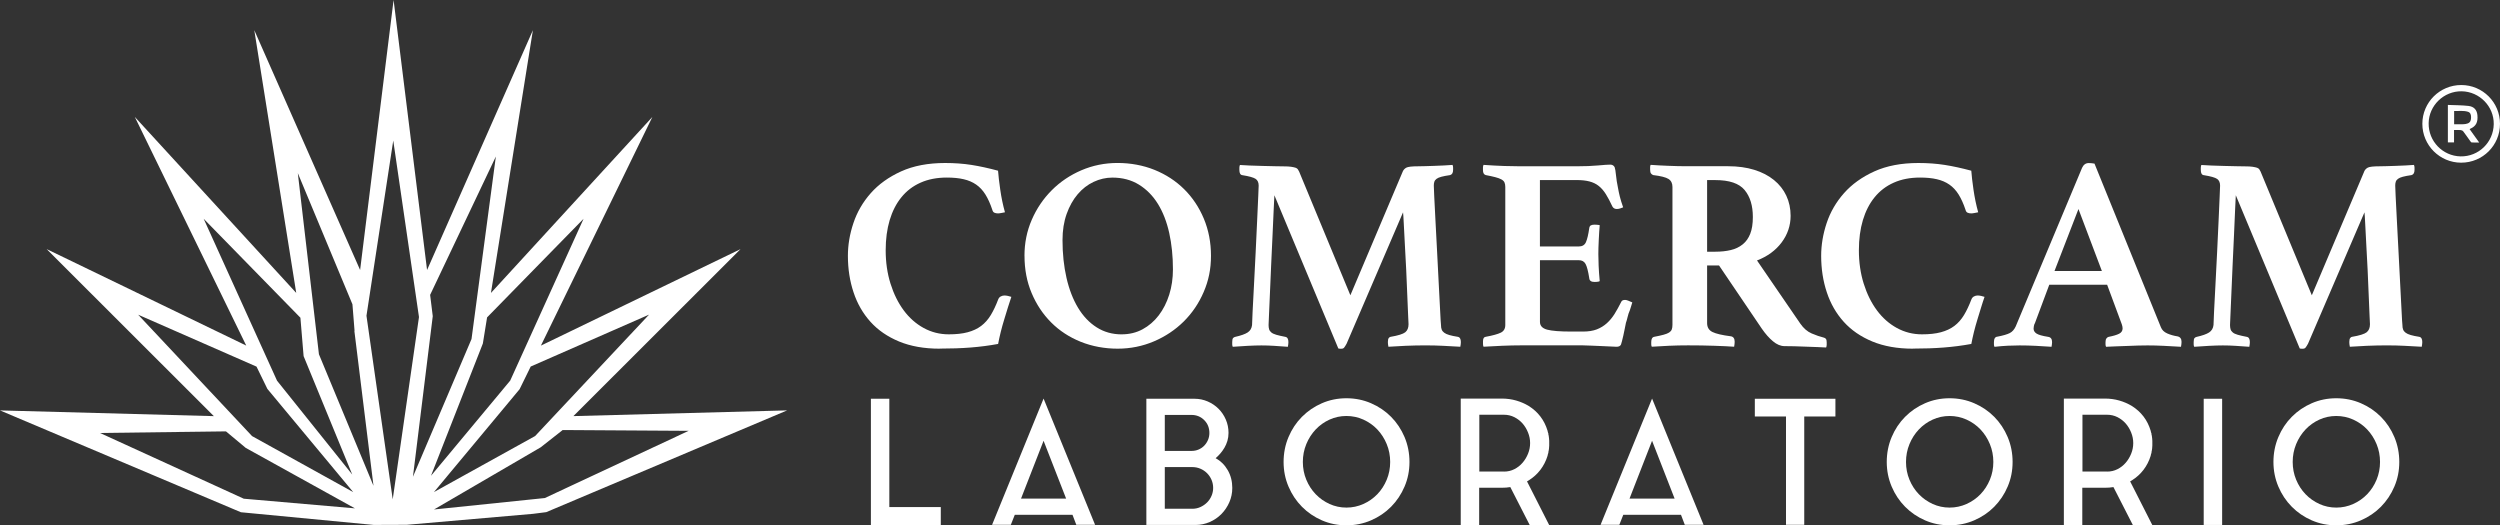 <svg xmlns="http://www.w3.org/2000/svg" id="Capa_2" data-name="Capa 2" viewBox="0 0 782.67 164.46"><rect x="0" y="0" width="782.67" height="164.46" fill="#333333" stroke="none"/><defs><style>      .cls-1 {        fill: #fff;      }    </style></defs><g id="Capa_1-2" data-name="Capa 1"><g><g><path class="cls-1" d="m179.49,130.29l52.35-52.3-62.5,30.21,34.9-71.59-50.54,55.1,13.13-82.25-33.13,75.07L123.22,0l-10.48,84.53L79.61,9.45l13.13,82.25-50.54-55.1,34.89,71.59-62.49-30.21,52.35,52.3-66.95-1.79,75.28,31.82.16.06,41.57,3.97,10.34-.04,39.57-3.44,4.09-.52,75.42-31.86-66.95,1.79Zm-56.38-86.32l8.06,55.29c-.25,1.93-6.32,43.9-8.22,57.06-1.9-13.21-7.97-55.52-8.22-57.47l8.39-54.88Zm-29.06,55.5l1,12.02,15.23,37.08-23.55-29.39-22.97-50.69,30.29,30.98Zm-13.75,15.29l3.41,6.99,26.88,32.32-31.67-17.54-35.67-38.01,37.05,16.25Zm-9.56,20.29l6.21,5.18,34.17,18.92-34.8-3.02-45.02-20.58,39.44-.5Zm46.19,17.04l-17.08-41.18-6.61-56.71,17.1,41.07.65,8.17-.03.28,5.97,48.37Zm17.74-59.79l20.57-43.3-7.62,57.14-18.34,43.12,6.2-50.24v-.07s-.82-6.65-.82-6.65Zm1.19,61.75l26.81-32.2,3.48-7.1,37.05-16.25-35.67,38.01-31.67,17.54Zm23.86-34.88l-24.79,29.78,16.24-41.41,1.32-8.17,30.21-30.88-22.98,50.69Zm55.87,15.71l-45.03,21.04-34.68,3.58,33.38-19.45,6.9-5.42,39.43.25Z"></path><g><path class="cls-1" d="m294.17,109.16c-4.83,0-9.06-.75-12.68-2.24-3.62-1.5-6.61-3.55-8.97-6.17-2.36-2.62-4.13-5.69-5.3-9.23-1.18-3.54-1.77-7.34-1.77-11.43,0-3.39.57-6.81,1.73-10.26,1.15-3.45,2.96-6.57,5.43-9.36,2.47-2.79,5.63-5.06,9.49-6.81,3.85-1.75,8.45-2.63,13.8-2.63,2.93,0,5.68.2,8.24.6,2.56.4,5.33,1.01,8.32,1.81.11,1.55.34,3.54.69,5.95.34,2.41.83,4.77,1.47,7.07-.29.06-.66.13-1.12.22-.46.09-.81.13-1.03.13-.46,0-.85-.07-1.16-.22-.32-.14-.53-.44-.65-.91-.63-1.9-1.35-3.49-2.16-4.79-.81-1.29-1.77-2.33-2.89-3.1-1.12-.78-2.43-1.34-3.92-1.68-1.5-.35-3.25-.52-5.26-.52-3.1,0-5.85.53-8.24,1.6-2.39,1.06-4.39,2.59-5.99,4.57-1.61,1.98-2.83,4.37-3.67,7.16-.83,2.79-1.25,5.94-1.25,9.44,0,3.74.5,7.22,1.51,10.44,1.01,3.22,2.39,6.01,4.14,8.37,1.75,2.36,3.84,4.2,6.25,5.52,2.42,1.32,5.03,1.98,7.85,1.98,2.3,0,4.27-.21,5.91-.65s3.05-1.09,4.23-1.98c1.18-.89,2.18-2.03,3.02-3.41.83-1.38,1.6-2.99,2.29-4.83.17-.46.44-.79.82-.99.37-.2.76-.3,1.16-.3.29,0,.65.04,1.08.13.43.09.79.19,1.08.3-.34.98-.7,2.08-1.08,3.32-.37,1.24-.76,2.5-1.16,3.79-.4,1.29-.76,2.59-1.08,3.88-.32,1.29-.59,2.54-.82,3.75-2.82.52-5.69.89-8.62,1.12-2.93.23-6.15.34-9.66.34Z"></path><path class="cls-1" d="m320.73,80.09c0-4.02.76-7.79,2.29-11.3,1.52-3.51,3.61-6.58,6.25-9.23s5.74-4.73,9.27-6.25c3.54-1.52,7.32-2.29,11.34-2.29s7.99.72,11.56,2.16c3.56,1.44,6.65,3.45,9.27,6.04,2.62,2.59,4.67,5.66,6.17,9.23,1.49,3.57,2.24,7.45,2.24,11.64s-.76,7.8-2.29,11.34c-1.52,3.54-3.61,6.61-6.25,9.23-2.65,2.62-5.75,4.69-9.31,6.21-3.57,1.52-7.36,2.29-11.38,2.29s-7.99-.72-11.56-2.16c-3.57-1.44-6.64-3.45-9.23-6.04-2.59-2.59-4.63-5.65-6.12-9.19-1.5-3.54-2.24-7.43-2.24-11.69Zm30.44,24.58c2.41,0,4.6-.53,6.55-1.59,1.95-1.06,3.64-2.51,5.05-4.36,1.41-1.84,2.5-4,3.28-6.47.78-2.47,1.16-5.12,1.16-7.93,0-4.08-.39-7.88-1.16-11.38-.78-3.51-1.96-6.54-3.54-9.1-1.58-2.56-3.57-4.57-5.95-6.04-2.39-1.47-5.16-2.2-8.32-2.2-2.01,0-3.97.45-5.86,1.34-1.9.89-3.57,2.19-5,3.88-1.44,1.7-2.59,3.75-3.45,6.17-.86,2.42-1.29,5.15-1.29,8.19,0,4.26.42,8.19,1.25,11.82.83,3.62,2.04,6.74,3.62,9.36,1.58,2.62,3.52,4.66,5.82,6.12,2.3,1.47,4.92,2.2,7.85,2.2Z"></path><path class="cls-1" d="m439.15,53.7c.23-.52.6-.92,1.12-1.21.52-.29,1.78-.43,3.79-.43.46,0,1.13-.01,2.03-.04.89-.03,1.85-.06,2.89-.09,1.04-.03,2.07-.07,3.1-.13,1.04-.06,1.93-.11,2.67-.17.11.29.17.58.17.86v.69c0,.92-.32,1.47-.95,1.64-1.15.17-2.06.34-2.72.52-.66.17-1.16.39-1.51.65s-.58.56-.69.91c-.12.34-.17.75-.17,1.21,0,.12.04,1.21.13,3.28s.22,4.63.39,7.68c.17,3.05.34,6.35.52,9.92.17,3.57.35,6.94.52,10.13.17,3.19.32,5.97.43,8.32.11,2.36.2,3.79.26,4.31,0,.58.07,1.05.22,1.42.14.38.4.71.78.99.37.29.91.53,1.6.73.69.2,1.58.39,2.67.56.63.12.95.66.95,1.64,0,.4-.06.89-.17,1.47-2.01-.12-3.84-.22-5.48-.3-1.64-.09-3.49-.13-5.56-.13-1.9,0-3.92.04-6.08.13-2.16.09-3.95.19-5.39.3-.12-.57-.17-1.06-.17-1.47,0-.63.1-1.06.3-1.29.2-.23.39-.35.56-.35,2.36-.4,3.88-.88,4.57-1.42.69-.55,1.04-1.39,1.04-2.54,0-.17-.04-1.09-.13-2.76-.09-1.67-.17-3.74-.26-6.21-.09-2.47-.2-5.14-.34-8.02-.14-2.87-.29-5.58-.43-8.11-.14-2.53-.26-4.71-.34-6.55-.09-1.84-.16-2.96-.22-3.36l-17.68,41.14c-.29.52-.53.91-.73,1.16-.2.26-.47.39-.82.39h-.52c-.23,0-.4-.03-.52-.09l-20.01-47.95c-.06.75-.13,2.26-.22,4.53-.09,2.27-.2,4.87-.35,7.81-.14,2.93-.29,6.02-.43,9.27-.14,3.25-.27,6.25-.39,9.01-.12,2.76-.22,5.08-.3,6.94-.09,1.87-.13,2.89-.13,3.06,0,.52.06.96.17,1.34.11.37.35.7.69.99.35.29.86.53,1.55.73.69.2,1.64.42,2.85.65.63.12.95.66.95,1.64,0,.17-.01.39-.04.65-.03.26-.07.53-.13.82-1.55-.12-2.99-.22-4.31-.3-1.32-.09-2.65-.13-3.97-.13-1.15,0-2.59.04-4.31.13-1.72.09-3.28.19-4.66.3-.12-.23-.17-.49-.17-.78v-.69c0-.63.09-1.05.26-1.25.17-.2.4-.33.69-.39,1.78-.4,3.08-.86,3.88-1.38.8-.52,1.26-1.29,1.38-2.33,0-.46.06-1.85.17-4.18.11-2.33.26-5.09.43-8.28.17-3.19.34-6.58.52-10.18.17-3.59.33-6.93.47-10,.14-3.08.26-5.65.35-7.72.09-2.07.13-3.16.13-3.28,0-.98-.32-1.68-.95-2.11-.63-.43-2.01-.82-4.14-1.16-.63-.06-.95-.6-.95-1.64v-.69c0-.29.06-.57.17-.86.75.06,1.78.12,3.1.17,1.32.06,2.67.1,4.05.13,1.38.03,2.67.06,3.88.09,1.21.03,2.07.04,2.59.04,1.04,0,1.84.04,2.42.13.57.09,1.04.19,1.38.3.34.12.59.29.73.52.14.23.27.46.39.69l16.04,38.72,16.39-38.72Z"></path><path class="cls-1" d="m482.1,56.38v20.78h12.16c1.09,0,1.84-.44,2.24-1.34.4-.89.75-2.34,1.04-4.36.06-.46.23-.76.52-.91.29-.14.66-.22,1.12-.22.17,0,.44.01.82.04.37.03.65.07.82.13-.12,1.32-.22,2.86-.3,4.61-.09,1.75-.13,3.23-.13,4.44,0,1.03.03,2.26.09,3.67.06,1.41.17,3.01.34,4.79-.17.12-.45.19-.82.22-.38.03-.65.04-.82.04-1.04,0-1.58-.4-1.64-1.21-.34-2.18-.73-3.67-1.16-4.44-.43-.78-1.14-1.16-2.11-1.16h-12.16v19.32c0,1.21.75,2.01,2.24,2.42,1.49.4,4.02.6,7.59.6h3.62c1.72,0,3.18-.23,4.36-.69,1.18-.46,2.23-1.11,3.15-1.94.92-.83,1.72-1.81,2.42-2.93.69-1.12,1.38-2.37,2.07-3.75.17-.4.57-.6,1.21-.6.29,0,.63.09,1.04.26.4.17.8.34,1.21.52-.12.46-.25.89-.39,1.29-.14.4-.27.81-.39,1.21-.29.63-.52,1.32-.69,2.07-.17.75-.35,1.35-.52,1.81-.12.58-.25,1.22-.39,1.94-.14.72-.29,1.41-.43,2.07-.14.66-.29,1.25-.43,1.77-.14.52-.25.86-.3,1.04-.23.46-.69.69-1.38.69-.46,0-1.12-.03-1.98-.09-.86-.06-1.8-.1-2.8-.13-1.01-.03-2.03-.07-3.06-.13-1.03-.06-1.93-.09-2.67-.09h-19.58c-1.67,0-3.58.04-5.74.13-2.16.09-4.1.19-5.82.3-.12-.23-.17-.53-.17-.91v-.82c0-.86.29-1.32.86-1.38,2.18-.4,3.75-.83,4.7-1.29.95-.46,1.42-1.26,1.42-2.42v-43.21c0-.57-.09-1.05-.26-1.42-.17-.37-.5-.69-.99-.95s-1.12-.49-1.9-.69c-.78-.2-1.77-.42-2.98-.65-.58-.17-.86-.69-.86-1.55v-.82c0-.26.06-.53.17-.82,2.47.17,4.66.29,6.55.35,1.9.06,3.54.09,4.92.09h17.68c2.59,0,4.82-.09,6.68-.26,1.87-.17,3.15-.26,3.84-.26.63,0,1.09.26,1.38.78.17.46.32,1.31.43,2.54.12,1.24.32,2.52.6,3.84.17.98.37,1.93.6,2.85.23.92.57,2.04,1.04,3.36-.29.12-.6.23-.95.35-.34.12-.69.17-1.04.17-.63,0-1.09-.26-1.38-.78-.69-1.49-1.37-2.77-2.03-3.84-.66-1.06-1.41-1.93-2.24-2.59-.83-.66-1.81-1.13-2.93-1.42-1.12-.29-2.46-.43-4.01-.43h-11.47Z"></path><path class="cls-1" d="m538.15,83.11h-3.71v18.03c0,1.32.56,2.26,1.68,2.8,1.12.55,3.03.99,5.74,1.34.8.12,1.21.69,1.21,1.72,0,.46-.06.98-.17,1.55-1.67-.12-3.75-.22-6.25-.3-2.5-.09-5.22-.13-8.15-.13-2.07,0-4.07.04-5.99.13-1.93.09-3.72.19-5.39.3-.12-.23-.17-.49-.17-.78v-.69c0-.98.32-1.52.95-1.64,1.21-.23,2.18-.44,2.93-.65.75-.2,1.32-.43,1.72-.69.4-.26.68-.57.82-.95.14-.37.22-.85.22-1.42v-43.21c0-1.15-.42-1.98-1.25-2.5-.83-.52-2.43-.92-4.79-1.21-.29-.11-.52-.29-.69-.52-.17-.23-.26-.63-.26-1.21v-.78c0-.29.06-.52.17-.69,1.61.12,3.46.22,5.56.3,2.1.09,3.98.13,5.65.13h13.02c3.05,0,5.78.38,8.19,1.12,2.42.75,4.47,1.81,6.17,3.19,1.7,1.38,2.99,3.02,3.88,4.92.89,1.9,1.34,4,1.34,6.3,0,3.05-.94,5.82-2.8,8.32-1.87,2.5-4.44,4.39-7.72,5.65l13.54,19.75c1.04,1.5,2.23,2.53,3.58,3.1,1.35.58,2.6,1.01,3.75,1.29.29.06.52.19.69.39.17.2.26.56.26,1.08v.78c0,.29-.06.57-.17.86-.63-.06-1.52-.1-2.67-.13-1.15-.03-2.34-.07-3.58-.13-1.24-.06-2.47-.1-3.71-.13-1.24-.03-2.26-.04-3.06-.04-1.21,0-2.42-.5-3.62-1.51-1.21-1-2.39-2.34-3.54-4.01l-13.37-19.75Zm-1.12-4.31c1.78,0,3.39-.17,4.83-.52,1.44-.34,2.67-.93,3.71-1.77,1.04-.83,1.83-1.94,2.37-3.32.55-1.38.82-3.13.82-5.26,0-3.56-.86-6.38-2.59-8.45-1.72-2.07-4.77-3.1-9.14-3.1h-2.59v22.42h2.59Z"></path><path class="cls-1" d="m598.87,109.16c-4.83,0-9.06-.75-12.68-2.24-3.62-1.5-6.61-3.55-8.97-6.17-2.36-2.62-4.13-5.69-5.3-9.23-1.18-3.54-1.77-7.34-1.77-11.43,0-3.39.57-6.81,1.72-10.26,1.15-3.45,2.96-6.57,5.43-9.36,2.47-2.79,5.63-5.06,9.49-6.81,3.85-1.75,8.45-2.63,13.8-2.63,2.93,0,5.68.2,8.24.6,2.56.4,5.33,1.01,8.32,1.81.11,1.55.34,3.54.69,5.95.35,2.41.83,4.77,1.47,7.07-.29.06-.66.13-1.12.22-.46.09-.81.13-1.04.13-.46,0-.85-.07-1.16-.22-.32-.14-.53-.44-.65-.91-.63-1.9-1.35-3.49-2.16-4.79-.81-1.29-1.77-2.33-2.89-3.1-1.12-.78-2.43-1.34-3.92-1.68-1.5-.35-3.25-.52-5.26-.52-3.1,0-5.85.53-8.24,1.6-2.39,1.06-4.38,2.59-5.99,4.57-1.61,1.98-2.83,4.37-3.67,7.16-.83,2.79-1.25,5.94-1.25,9.44,0,3.74.5,7.22,1.51,10.44,1.01,3.22,2.39,6.01,4.14,8.37,1.75,2.36,3.84,4.2,6.25,5.52,2.42,1.32,5.03,1.98,7.85,1.98,2.3,0,4.27-.21,5.91-.65s3.05-1.09,4.23-1.98c1.18-.89,2.18-2.03,3.02-3.41.83-1.38,1.59-2.99,2.29-4.83.17-.46.44-.79.82-.99.37-.2.76-.3,1.16-.3.29,0,.65.04,1.08.13.43.09.79.19,1.08.3-.34.98-.71,2.08-1.08,3.32-.38,1.24-.76,2.5-1.16,3.79-.4,1.29-.76,2.59-1.08,3.88-.32,1.29-.59,2.54-.82,3.75-2.82.52-5.69.89-8.62,1.12-2.93.23-6.15.34-9.66.34Z"></path><path class="cls-1" d="m659.67,89.15h-18.11l-4.48,11.99c-.17.29-.29.6-.34.95-.06.34-.09.6-.09.78,0,.63.3,1.15.91,1.55.6.4,1.82.75,3.67,1.04.8.12,1.21.66,1.21,1.64,0,.4-.06.89-.17,1.47-1.55-.12-3.19-.22-4.92-.3-1.72-.09-3.42-.13-5.09-.13-1.15,0-2.36.03-3.62.09-1.26.06-2.67.17-4.23.35-.12-.23-.17-.49-.17-.78v-.69c0-1.09.37-1.67,1.12-1.72,1.78-.34,3.06-.72,3.84-1.12.78-.4,1.39-1.09,1.85-2.07l20.79-49.68c.46-.98,1.15-1.47,2.07-1.47.29,0,.57.01.86.04.29.03.6.07.95.13l20.79,51.23c.34.86,1,1.51,1.98,1.94.98.43,2.04.73,3.19.91.86.17,1.29.75,1.29,1.72,0,.46-.06.98-.17,1.55-1.84-.12-3.65-.22-5.43-.3-1.78-.09-3.45-.13-5-.13-.81,0-1.78.01-2.93.04-1.15.03-2.33.07-3.54.13-1.21.06-2.4.1-3.58.13-1.18.03-2.17.07-2.98.13-.12-.23-.17-.49-.17-.78v-.69c0-.52.1-.91.3-1.16.2-.26.42-.42.65-.47,1.49-.29,2.6-.62,3.32-.99.72-.37,1.08-.93,1.08-1.68,0-.35-.09-.78-.26-1.29l-4.57-12.33Zm-1.64-4.31l-7.33-19.4-7.5,19.4h14.83Z"></path><path class="cls-1" d="m740.14,53.7c.23-.52.6-.92,1.12-1.21.52-.29,1.78-.43,3.79-.43.46,0,1.13-.01,2.03-.04.89-.03,1.85-.06,2.89-.09,1.04-.03,2.07-.07,3.1-.13,1.04-.06,1.93-.11,2.67-.17.11.29.17.58.17.86v.69c0,.92-.32,1.47-.95,1.64-1.15.17-2.06.34-2.72.52-.66.17-1.16.39-1.51.65s-.58.56-.69.91c-.12.34-.17.75-.17,1.21,0,.12.04,1.21.13,3.28s.22,4.63.39,7.68c.17,3.05.34,6.35.52,9.92.17,3.57.35,6.94.52,10.13.17,3.19.32,5.97.43,8.32.11,2.36.2,3.79.26,4.31,0,.58.07,1.05.22,1.42.14.38.4.71.78.99.37.29.91.53,1.6.73.69.2,1.58.39,2.67.56.63.12.95.66.95,1.64,0,.4-.06.89-.17,1.47-2.01-.12-3.84-.22-5.48-.3-1.64-.09-3.49-.13-5.56-.13-1.9,0-3.92.04-6.08.13-2.16.09-3.95.19-5.39.3-.12-.57-.17-1.06-.17-1.47,0-.63.1-1.06.3-1.29.2-.23.39-.35.56-.35,2.36-.4,3.88-.88,4.57-1.42.69-.55,1.04-1.39,1.04-2.54,0-.17-.04-1.09-.13-2.76-.09-1.67-.17-3.74-.26-6.21-.09-2.47-.2-5.14-.34-8.02-.14-2.87-.29-5.58-.43-8.11-.14-2.53-.26-4.71-.34-6.55-.09-1.84-.16-2.96-.22-3.36l-17.68,41.14c-.29.52-.53.91-.73,1.16-.2.26-.47.39-.82.39h-.52c-.23,0-.4-.03-.52-.09l-20.01-47.95c-.06.75-.13,2.26-.22,4.53-.09,2.27-.2,4.87-.34,7.81-.14,2.93-.29,6.02-.43,9.27-.14,3.25-.27,6.25-.39,9.01-.12,2.76-.22,5.08-.3,6.94-.09,1.87-.13,2.89-.13,3.06,0,.52.06.96.17,1.34.11.37.34.7.69.99.34.29.86.53,1.55.73.69.2,1.64.42,2.85.65.63.12.95.66.95,1.64,0,.17-.01.39-.04.65-.03.26-.07.53-.13.82-1.55-.12-2.99-.22-4.31-.3-1.32-.09-2.64-.13-3.97-.13-1.15,0-2.59.04-4.31.13-1.72.09-3.28.19-4.66.3-.12-.23-.17-.49-.17-.78v-.69c0-.63.09-1.05.26-1.25.17-.2.4-.33.69-.39,1.78-.4,3.08-.86,3.88-1.38.8-.52,1.26-1.29,1.38-2.33,0-.46.06-1.85.17-4.18.11-2.33.26-5.09.43-8.28.17-3.19.35-6.58.52-10.18.17-3.59.33-6.93.47-10,.14-3.08.26-5.65.34-7.72.09-2.07.13-3.16.13-3.28,0-.98-.32-1.68-.95-2.11-.63-.43-2.01-.82-4.14-1.16-.63-.06-.95-.6-.95-1.64v-.69c0-.29.06-.57.17-.86.75.06,1.78.12,3.11.17,1.32.06,2.67.1,4.05.13,1.38.03,2.67.06,3.88.09,1.21.03,2.07.04,2.59.04,1.04,0,1.84.04,2.42.13.57.09,1.04.19,1.38.3.34.12.59.29.73.52.14.23.27.46.39.69l16.04,38.72,16.39-38.72Z"></path></g><g><path class="cls-1" d="m278.41,158.74h16.12v5.66h-21.88v-39.56h5.77v33.91Z"></path><path class="cls-1" d="m310.59,164.29l16.12-39.51,16.12,39.51h-5.88l-1.19-3.13h-18.06l-1.24,3.13h-5.88Zm9.06-8.19h14.12l-7.06-18.11-7.06,18.11Z"></path><path class="cls-1" d="m380.56,143.43c1.58.86,2.85,2.11,3.8,3.75.95,1.64,1.43,3.5,1.43,5.58,0,1.58-.31,3.07-.92,4.47-.61,1.4-1.44,2.63-2.48,3.69-1.04,1.06-2.26,1.9-3.67,2.51-1.4.61-2.89.92-4.47.92h-15.36v-39.51h15.09c1.44,0,2.8.28,4.1.84,1.29.56,2.43,1.32,3.4,2.29.97.97,1.73,2.1,2.29,3.4.56,1.29.84,2.68.84,4.15,0,.9-.12,1.73-.35,2.51-.23.77-.54,1.48-.92,2.13-.38.65-.81,1.25-1.29,1.81-.49.56-.98,1.05-1.48,1.48Zm-15.9-2.26h8.35c.79,0,1.53-.14,2.21-.43.68-.29,1.28-.69,1.78-1.21.5-.52.9-1.12,1.19-1.81.29-.68.43-1.4.43-2.16,0-1.62-.54-2.96-1.62-4.04s-2.41-1.62-3.99-1.62h-8.35v11.27Zm8.62,18.11c.9,0,1.74-.18,2.53-.54.79-.36,1.48-.84,2.08-1.43.59-.59,1.06-1.28,1.4-2.08.34-.79.51-1.62.51-2.48s-.17-1.74-.51-2.53c-.34-.79-.81-1.48-1.4-2.08-.59-.59-1.29-1.06-2.08-1.4-.79-.34-1.64-.51-2.53-.51h-8.62v13.04h8.62Z"></path><path class="cls-1" d="m421.52,124.68c2.73,0,5.3.52,7.71,1.56,2.41,1.04,4.5,2.46,6.28,4.26s3.18,3.91,4.21,6.33c1.02,2.43,1.54,5.02,1.54,7.79s-.51,5.3-1.54,7.71c-1.03,2.41-2.43,4.51-4.21,6.31-1.78,1.8-3.87,3.22-6.28,4.26-2.41,1.04-4.98,1.56-7.71,1.56s-5.29-.52-7.68-1.56c-2.39-1.04-4.47-2.46-6.25-4.26-1.78-1.8-3.18-3.9-4.2-6.31-1.03-2.41-1.54-4.98-1.54-7.71s.51-5.36,1.54-7.79c1.02-2.43,2.42-4.54,4.2-6.33s3.86-3.22,6.25-4.26c2.39-1.04,4.95-1.56,7.68-1.56Zm0,34.23c1.87,0,3.64-.38,5.31-1.13,1.67-.75,3.12-1.77,4.37-3.06,1.24-1.29,2.22-2.8,2.94-4.54.72-1.74,1.08-3.59,1.08-5.56s-.36-3.83-1.08-5.58c-.72-1.75-1.7-3.28-2.94-4.59-1.24-1.31-2.7-2.33-4.37-3.09-1.67-.75-3.44-1.13-5.31-1.13s-3.63.38-5.28,1.13c-1.65.75-3.1,1.78-4.34,3.09-1.24,1.31-2.22,2.84-2.94,4.59-.72,1.75-1.08,3.62-1.08,5.58s.36,3.82,1.08,5.56c.72,1.74,1.7,3.25,2.94,4.54,1.24,1.29,2.69,2.31,4.34,3.06,1.65.75,3.41,1.13,5.28,1.13Z"></path><path class="cls-1" d="m484.48,142.73c-.5,1.62-1.25,3.07-2.24,4.37-.99,1.29-2.2,2.39-3.64,3.29-.07.07-.16.13-.27.16-.11.04-.2.09-.27.16l6.95,13.69h-6.09l-6.09-11.91c-.43.07-.86.13-1.29.16-.43.04-.9.05-1.4.05h-7.06v11.7h-5.77v-39.62h12.83c1.62,0,3.13.21,4.55.62s2.72.98,3.91,1.7c2.91,1.83,4.87,4.4,5.88,7.71.04.18.07.34.11.49.04.14.09.31.16.49v.27c.07.18.12.38.13.59.02.22.04.43.08.65v.05c.04.21.05.43.05.65v1.51c0,.22-.02.43-.05.65v.11c-.04.22-.06.42-.08.62-.02.2-.06.4-.13.62v.21c-.14.4-.23.74-.27,1.02Zm-13.64,4.91c1.19,0,2.27-.25,3.26-.76.99-.5,1.84-1.17,2.56-2,.72-.83,1.29-1.78,1.72-2.84.43-1.06.65-2.17.65-3.33s-.22-2.22-.65-3.3c-.43-1.08-1.01-2.03-1.72-2.84-.72-.81-1.57-1.47-2.56-1.97-.99-.5-2.08-.76-3.26-.76h-7.71v17.79h7.71Z"></path><path class="cls-1" d="m501.09,164.29l16.12-39.51,16.12,39.51h-5.88l-1.19-3.13h-18.06l-1.24,3.13h-5.88Zm9.06-8.19h14.12l-7.06-18.11-7.06,18.11Z"></path><path class="cls-1" d="m549.38,124.84h25.23v5.55h-9.76v33.91h-5.71v-33.91h-9.76v-5.55Z"></path><path class="cls-1" d="m610.35,124.68c2.73,0,5.3.52,7.71,1.56,2.41,1.04,4.5,2.46,6.28,4.26,1.78,1.8,3.18,3.91,4.2,6.33s1.54,5.02,1.54,7.79-.51,5.3-1.54,7.71c-1.02,2.41-2.43,4.51-4.2,6.31-1.78,1.8-3.87,3.22-6.28,4.26s-4.98,1.56-7.71,1.56-5.29-.52-7.68-1.56c-2.39-1.04-4.47-2.46-6.25-4.26-1.78-1.8-3.18-3.9-4.2-6.31-1.02-2.41-1.54-4.98-1.54-7.71s.51-5.36,1.54-7.79c1.02-2.43,2.42-4.54,4.2-6.33,1.78-1.8,3.86-3.22,6.25-4.26,2.39-1.04,4.95-1.56,7.68-1.56Zm0,34.23c1.87,0,3.64-.38,5.31-1.13,1.67-.75,3.13-1.77,4.37-3.06,1.24-1.29,2.22-2.8,2.94-4.54.72-1.74,1.08-3.59,1.08-5.56s-.36-3.83-1.08-5.58c-.72-1.75-1.7-3.28-2.94-4.59-1.24-1.31-2.7-2.33-4.37-3.09-1.67-.75-3.44-1.13-5.31-1.13s-3.63.38-5.28,1.13c-1.65.75-3.1,1.78-4.34,3.09-1.24,1.31-2.22,2.84-2.94,4.59-.72,1.75-1.08,3.62-1.08,5.58s.36,3.82,1.08,5.56c.72,1.74,1.7,3.25,2.94,4.54,1.24,1.29,2.69,2.31,4.34,3.06,1.65.75,3.41,1.13,5.28,1.13Z"></path><path class="cls-1" d="m673.3,142.73c-.5,1.62-1.25,3.07-2.24,4.37-.99,1.29-2.2,2.39-3.64,3.29-.07.07-.16.13-.27.16-.11.04-.2.09-.27.16l6.95,13.69h-6.09l-6.09-11.91c-.43.07-.86.13-1.29.16-.43.04-.9.05-1.4.05h-7.06v11.7h-5.77v-39.62h12.83c1.62,0,3.13.21,4.55.62s2.72.98,3.91,1.7c2.91,1.83,4.87,4.4,5.88,7.71.04.18.07.34.11.49.04.14.09.31.16.49v.27c.07.18.12.38.13.59.02.22.04.43.08.65v.05c.04.21.05.43.05.65v1.51c0,.22-.02.43-.05.65v.11c-.04.22-.06.42-.08.62-.02.2-.06.4-.13.62v.21c-.14.4-.23.74-.27,1.02Zm-13.64,4.91c1.19,0,2.27-.25,3.26-.76.99-.5,1.84-1.17,2.56-2,.72-.83,1.29-1.78,1.72-2.84.43-1.06.65-2.17.65-3.33s-.22-2.22-.65-3.3c-.43-1.08-1.01-2.03-1.72-2.84-.72-.81-1.57-1.47-2.56-1.97-.99-.5-2.08-.76-3.26-.76h-7.71v17.79h7.71Z"></path><path class="cls-1" d="m689.91,124.84h5.77v39.51h-5.77v-39.51Z"></path><path class="cls-1" d="m731.41,124.68c2.73,0,5.3.52,7.71,1.56,2.41,1.04,4.5,2.46,6.28,4.26,1.78,1.8,3.18,3.91,4.2,6.33s1.54,5.02,1.54,7.79-.51,5.3-1.54,7.71c-1.02,2.41-2.43,4.51-4.2,6.31-1.78,1.8-3.87,3.22-6.28,4.26s-4.98,1.56-7.71,1.56-5.29-.52-7.68-1.56c-2.39-1.04-4.47-2.46-6.25-4.26-1.78-1.8-3.18-3.9-4.2-6.31-1.02-2.41-1.54-4.98-1.54-7.71s.51-5.36,1.54-7.79c1.02-2.43,2.42-4.54,4.2-6.33,1.78-1.8,3.86-3.22,6.25-4.26,2.39-1.04,4.95-1.56,7.68-1.56Zm0,34.23c1.87,0,3.64-.38,5.31-1.13,1.67-.75,3.13-1.77,4.37-3.06,1.24-1.29,2.22-2.8,2.94-4.54.72-1.74,1.08-3.59,1.08-5.56s-.36-3.83-1.08-5.58c-.72-1.75-1.7-3.28-2.94-4.59-1.24-1.31-2.7-2.33-4.37-3.09-1.67-.75-3.44-1.13-5.31-1.13s-3.63.38-5.28,1.13c-1.65.75-3.1,1.78-4.34,3.09-1.24,1.31-2.22,2.84-2.94,4.59-.72,1.75-1.08,3.62-1.08,5.58s.36,3.82,1.08,5.56c.72,1.74,1.7,3.25,2.94,4.54,1.24,1.29,2.69,2.31,4.34,3.06,1.65.75,3.41,1.13,5.28,1.13Z"></path></g></g><g><path class="cls-1" d="m770.51,50.93c-6.7,0-12.16-5.46-12.15-12.17,0-6.71,5.45-12.14,12.18-12.14,6.71,0,12.14,5.44,12.13,12.17,0,6.73-5.43,12.14-12.16,12.14Zm10.2-12.07c.09-5.53-4.44-10.18-10.02-10.28-5.6-.09-10.28,4.42-10.36,10-.08,5.63,4.38,10.26,9.99,10.38,5.66.11,10.3-4.4,10.39-10.1Z"></path><path class="cls-1" d="m768.28,40.71v3.88h-1.93v-11.74c2.17.09,4.32.07,6.43.31,1.8.21,2.67,1.28,2.82,2.92.2,2.16-.45,3.43-2.15,4.18-.08.04-.15.08-.3.16.98,1.38,1.95,2.73,3.01,4.2-.85,0-1.59.02-2.32-.02-.17,0-.35-.23-.47-.4-.74-1.02-1.44-2.07-2.21-3.07-.17-.22-.52-.38-.8-.41-.66-.06-1.32-.02-2.09-.02Zm.03-1.81c1.04,0,2,.03,2.97-.01.43-.02.88-.1,1.29-.25.89-.34,1.05-1.12,1.04-1.95,0-.75-.18-1.45-.98-1.7-1.41-.44-2.86-.18-4.32-.25v4.17Z"></path></g></g></g></svg>